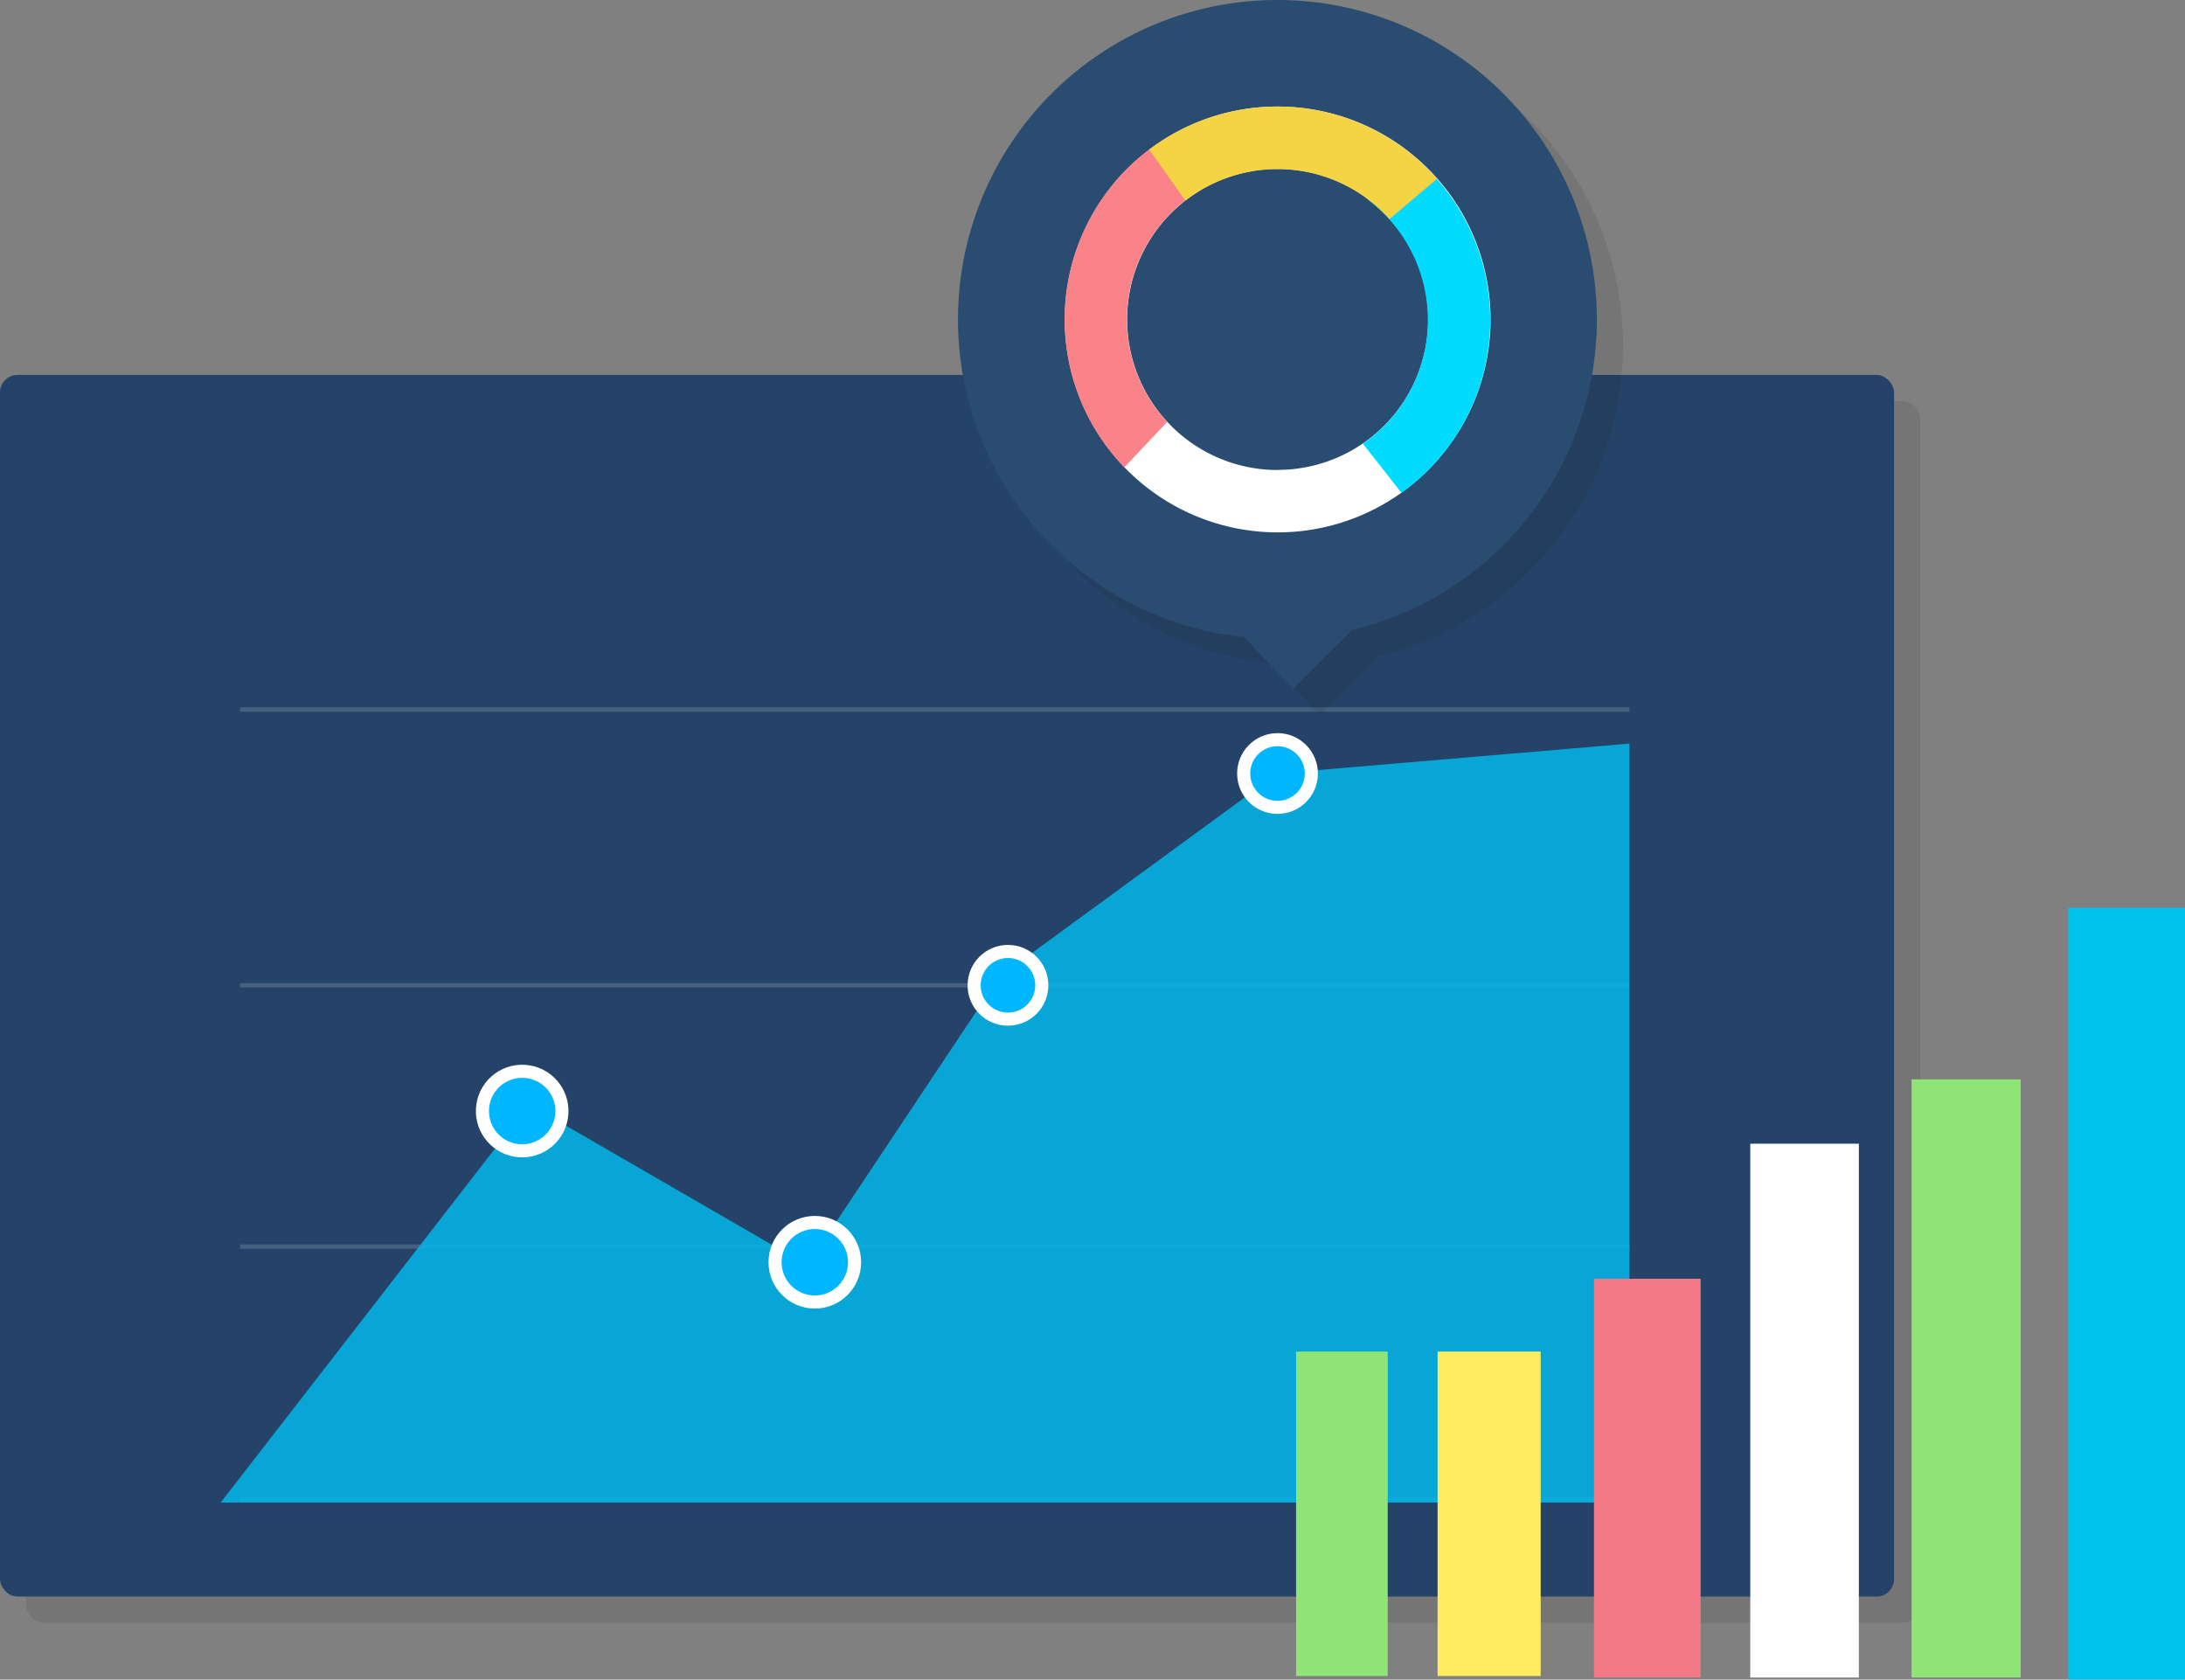 <svg viewBox="0 0 501.05 385.11" xmlns="http://www.w3.org/2000/svg"><rect x="0" y="0" width="501.05" height="385.11" fill="#808080" stroke="none"/><rect fill="#231815" height="280.11" opacity=".1" rx="4" width="434.33" x="6" y="91.97"/><rect fill="#254368" height="280.11" rx="4" width="434.33" y="85.97"/><g fill="none" opacity=".15" stroke="#fff" stroke-miterlimit="10"><path d="m55.05 162.69h318.61"/><path d="m55.05 225.92h318.61"/><path d="m55.05 285.83h318.61"/><path d="m55.05 343.76h318.61"/></g><path d="m50.59 344.54 70.77-91.31 63.76 36.88 44.06-66.14 63.76-46.61 80.72-6.86v174.04z" fill="#00bcef" opacity=".82"/><path d="m297.21 309.9h21.01v74.4h-21.01z" fill="#8ee576"/><path d="m329.66 309.9h23.64v74.4h-23.64z" fill="#ffec5f"/><path d="m365.52 293.21h24.45v91.43h-24.45z" fill="#f27985"/><path d="m438.35 247.49h25.01v137.14h-25.01z" fill="#8ee576"/><path d="m401.36 262.24h24.9v122.4h-24.9z" fill="#fff"/><path d="m474.28 208.15h26.77v176.96h-26.77z" fill="#00c2ef"/><g fill="#00b7ff" stroke="#fff" stroke-miterlimit="10" stroke-width="3"><circle cx="119.79" cy="254.79" r="9.12" transform="matrix(.16 -.987 .987 .16 -150.9 332.22)"/><circle cx="186.85" cy="289.42" r="9.12"/><circle cx="231.14" cy="225.92" r="7.76"/><circle cx="292.95" cy="177.36" r="7.76"/></g><path d="m372.18 79.25a73.25 73.25 0 1 0 -80.87 72.85l11.22 11.84 13.52-13.48a73.25 73.25 0 0 0 56.13-71.21z" fill="#231815" opacity=".1"/><path d="m366.18 73.25a73.25 73.25 0 1 0 -80.87 72.85l11.22 11.84 13.52-13.48a73.25 73.25 0 0 0 56.13-71.21z" fill="#2a4c70"/><path d="m293 24.43a48.82 48.82 0 1 0 48.81 48.83 48.82 48.82 0 0 0 -48.81-48.83zm0 83.34a34.52 34.52 0 1 1 34.51-34.53 34.52 34.52 0 0 1 -34.51 34.5z" fill="#fff"/><path d="m323 34.93-9.27 10.9a34.5 34.5 0 0 1 -1.2 55.91l8.85 11.26a48.79 48.79 0 0 0 1.62-78.07z" fill="#00dbff"/><path d="m257.84 107.15 9.81-10.41a34.53 34.53 0 0 1 11.86-55.3l-9.69-11.19a48.82 48.82 0 0 0 -12 76.9z" fill="#fa8389"/><path d="m292.94 24.43a48.62 48.62 0 0 0 -29.41 9.86l8.3 11.71a34.5 34.5 0 0 1 46.79 4.23l10.93-9.23a48.73 48.73 0 0 0 -36.61-16.57z" fill="#f4d345"/></svg>